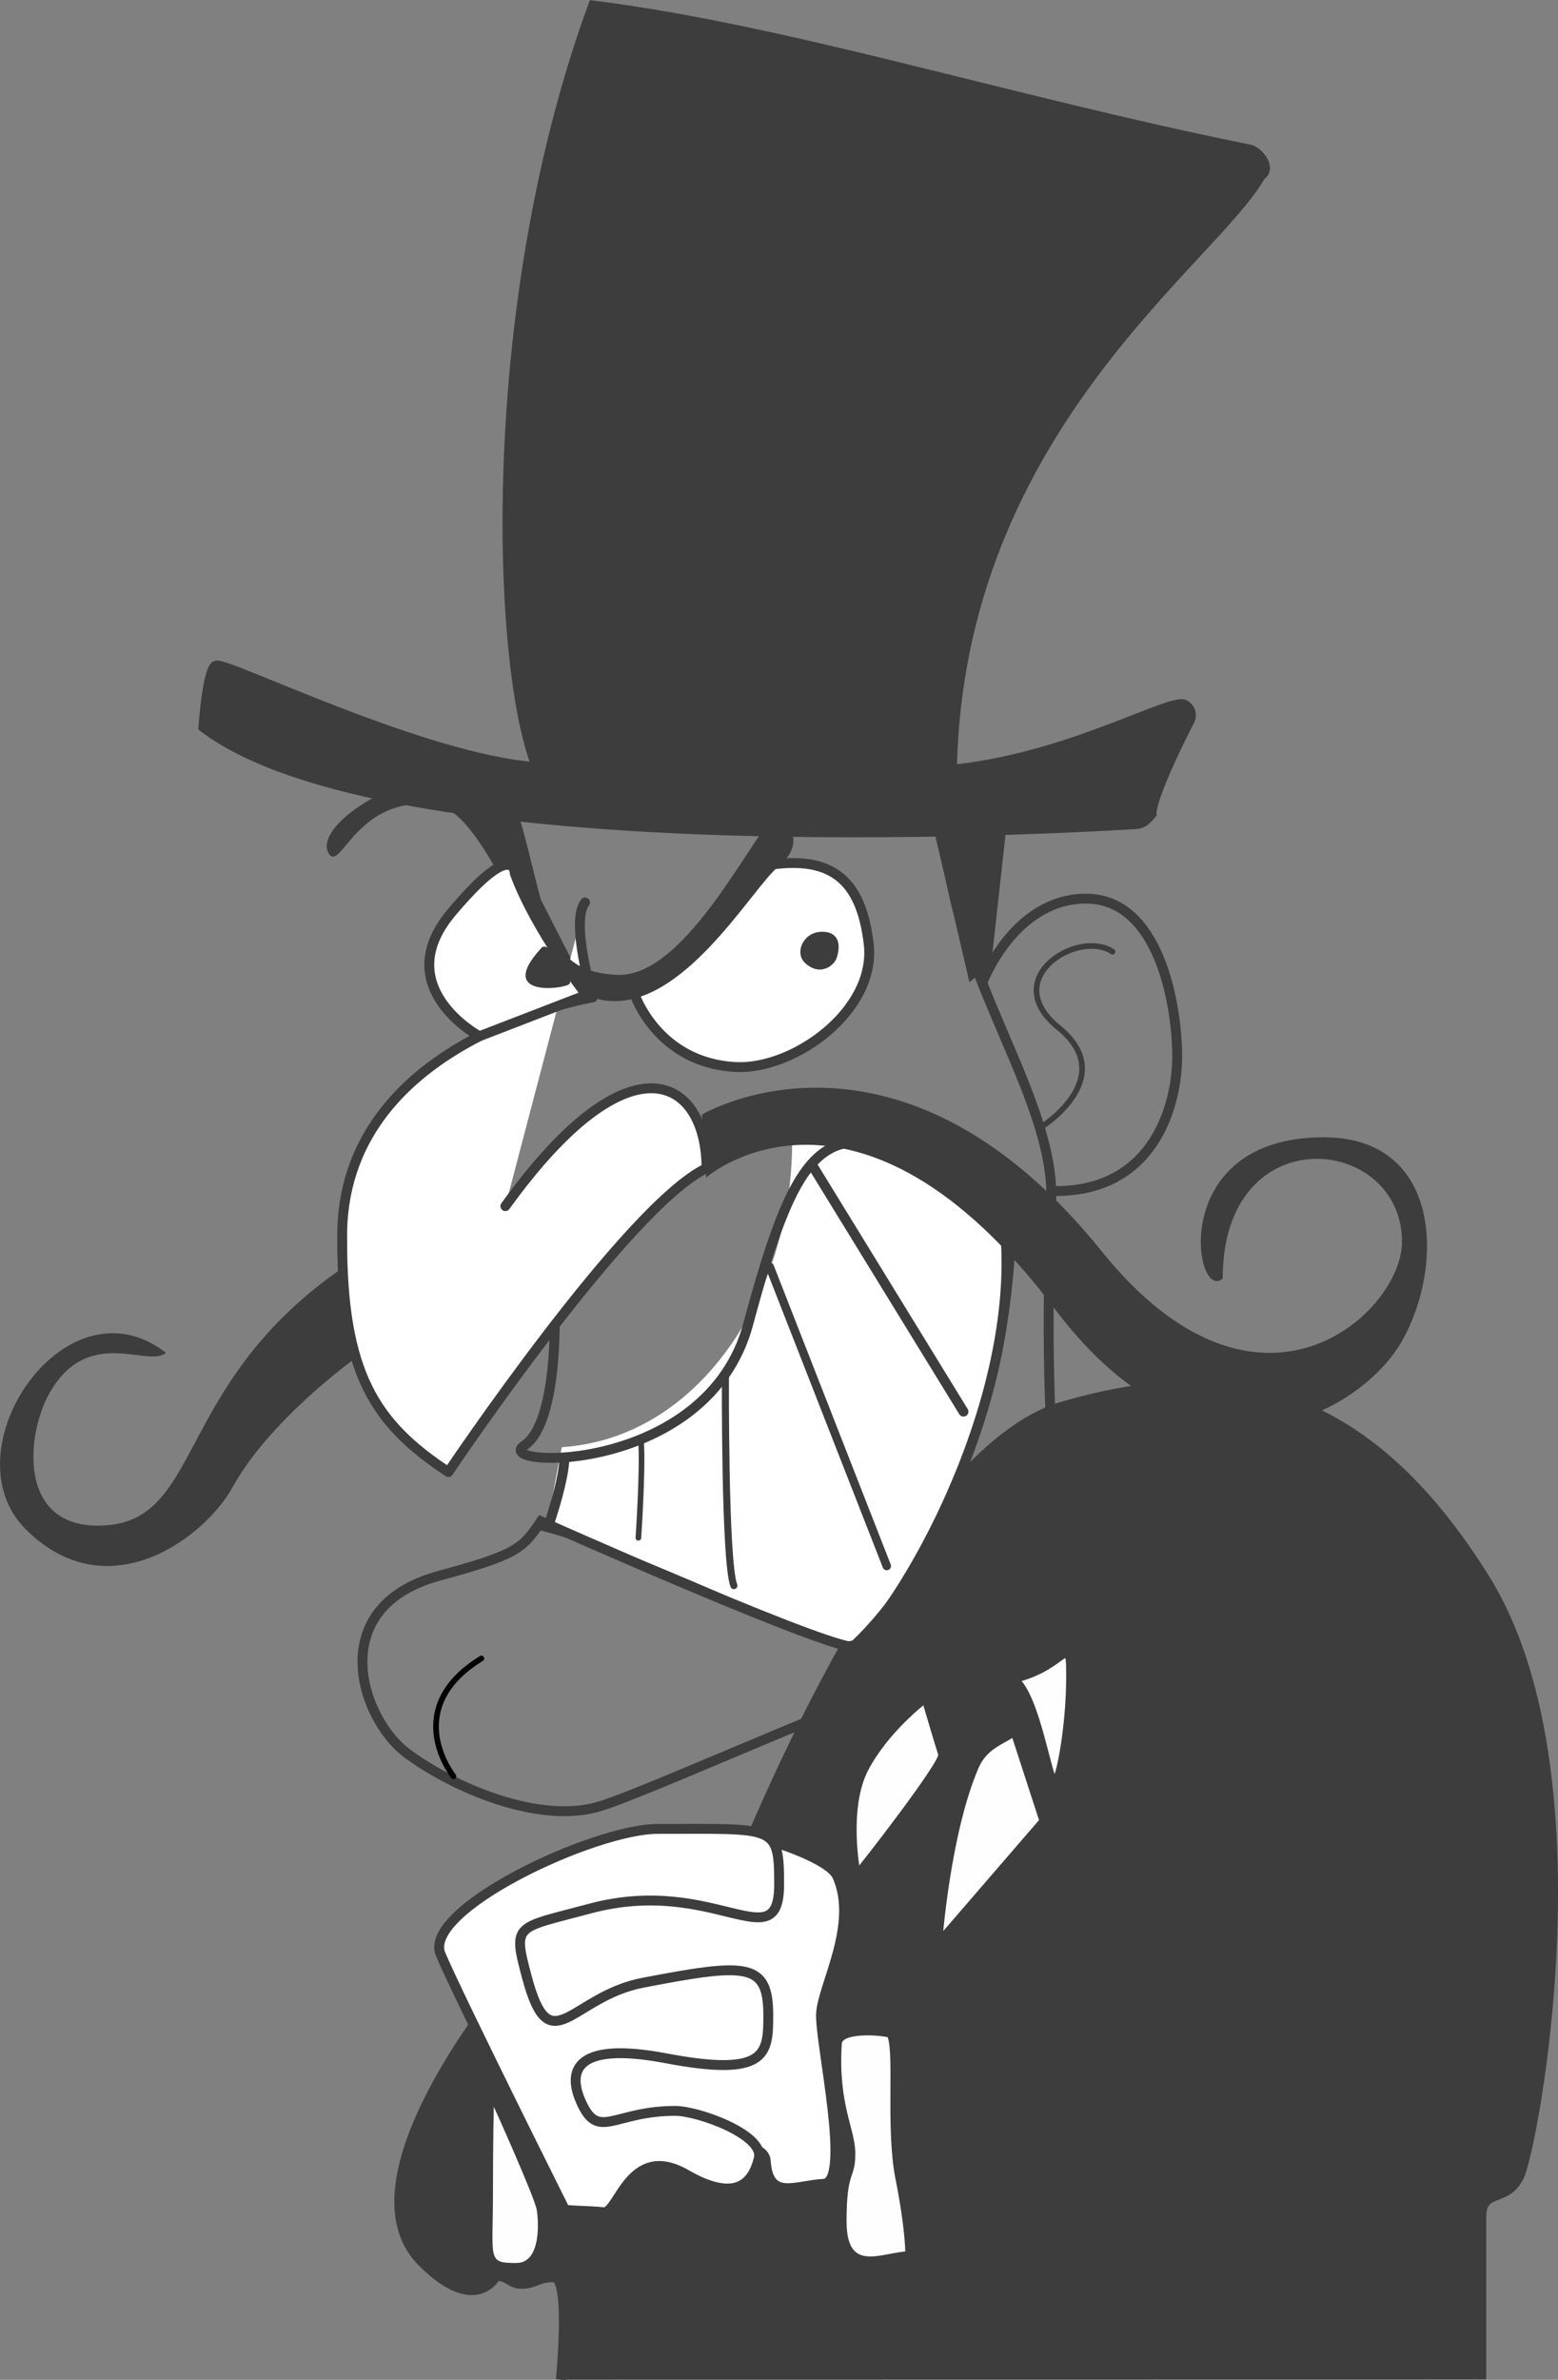 <?xml version="1.0" encoding="UTF-8"?> <!-- Generator: Adobe Illustrator 23.0.0, SVG Export Plug-In . SVG Version: 6.00 Build 0) --> <svg xmlns="http://www.w3.org/2000/svg" xmlns:xlink="http://www.w3.org/1999/xlink" id="Слой_1" x="0px" y="0px" viewBox="0 0 1104.6 1686.4" style="enable-background:new 0 0 1104.6 1686.4;" xml:space="preserve"><rect x="0" y="0" width="1104.6" height="1686.4" fill="#808080" stroke="none"/> <style type="text/css"> .st0{fill-rule:evenodd;clip-rule:evenodd;fill:#3D3D3D;stroke:#3D3D3D;stroke-width:7;} .st1{fill-rule:evenodd;clip-rule:evenodd;fill:none;stroke:#3D3D3D;stroke-width:7;} .st2{fill-rule:evenodd;clip-rule:evenodd;fill:#FFFFFF;} .st3{fill-rule:evenodd;clip-rule:evenodd;fill:#FFFFFF;stroke:#3D3D3D;stroke-width:7;stroke-linecap:round;stroke-linejoin:round;} .st4{fill:none;stroke:#3D3D3D;stroke-width:6;stroke-linecap:round;} .st5{fill:none;stroke:#3D3D3D;stroke-width:5;stroke-linecap:round;} .st6{fill:none;stroke:#3D3D3D;stroke-width:4;stroke-linecap:round;} .st7{fill:none;stroke:#3D3D3D;stroke-width:7;} .st8{fill-rule:evenodd;clip-rule:evenodd;fill:#FFFFFF;stroke:#3D3D3D;stroke-width:7;} .st9{fill-rule:evenodd;clip-rule:evenodd;fill:#3D3D3D;stroke:#3D3D3D;} .st10{fill-rule:evenodd;clip-rule:evenodd;fill:#3D3D3D;} .st11{fill:none;stroke:#000000;stroke-width:4;stroke-linecap:round;} .st12{fill-rule:evenodd;clip-rule:evenodd;fill:#FEFEFE;stroke:#3D3D3D;stroke-width:4;} .st13{fill-rule:evenodd;clip-rule:evenodd;fill:#FEFEFE;} .st14{fill:none;stroke:#3D3D3D;stroke-width:7;stroke-linecap:round;} .st15{fill:none;stroke:#3D3D3D;stroke-width:3;} </style> <path id="path1786" class="st0" d="M1050.2,1686.1c0,0,0-92.7,0-114.6s17-9.7,26.8-29.2s60.9-287.4-24.4-423.8 C967.4,982.1,870,962.7,753.1,996.8c-116.9,34.1-233.8,338.5-233.8,338.5s-153.4,56-185.1,102.3s-75.2,124.9-34.8,165.3 c38,38,52.2,10,52.2,10c7.7-0.9,10.7,5.5,17.6,5.5c10.5,0,11.3-4.7,23.5-4.7c12.2,0,4.9,72.5,4.9,72.5"></path> <path id="path1766" class="st1" d="M696.8,695.7c0,0,22.1-58.9,73.2-58.9s64.3,73.3,64.6,110.7c0.3,35-16.1,96.5-86.1,96.5"></path> <path id="path1820" class="st2" d="M398.3,1025.5l-10.8,56.7l213.9,86.4c0,0,87-50.3,113.2-273c6.7-56.6-153-102.2-153-85.6 C561.6,913.5,498.2,1018.8,398.3,1025.5z"></path> <path id="path1764" class="st1" d="M412.1,701.3l-62.5,29.1L343.7,882l49.5,48.1c0,0,2.7,78-21.5,94.2 c-24.2,16.1,130,21.3,158.8-86.1c28.7-107,46.5-134,89.6-128.6c19.4,2.4-2.2-25.8,90.5,46.2c22.5,139.6-88.7,311.1-107.5,311.1 c-32.3-5.4-219.6-88.9-219.6-88.9c-13.1,19.7-17.4,23.7-72.4,38.7c-81.6,22.3-55.1,101.3-22.8,125.5c32.3,24.2,94.2,51.1,137.2,37.7 s228.7-99.6,261-99.6c32.3,0,56.5-0.9,70-24.2c8-13.9-20.3-81.5-11.2-304.2c3.1-75.3-72.3-164-74.9-263.6 c-2-75.5-325.6-18.8-325.6-18.8L412.1,701.3z"></path> <path id="path1756" class="st0" d="M144.2,515.3c0,0,2.8-41.6,9-43.7c7.7-2.6,147.8,66.8,227.5,72c-28.3-69.4-38.6-325.1,39.8-539.7 C558.8,21.3,714.1,71.3,886.2,106c5.4,1.1,16.1,12.9,7.4,18.7c-33.8,60.1-214.1,179.9-218.7,420.7c77.9-7.6,145.8-46,162.9-46.5 c3.4-0.1,9.2,5.7,5.3,12.4c-28.3,55.3-26.7,65.5-26.7,65.5c-4,4.7-6.5,6.9-11.1,7.2C741.8,587.8,273.5,613.5,144.2,515.3z"></path> <path id="path1758" class="st3" d="M358.3,854.7c89.4-124,142.6-89.7,142.6-26.9c-56.5,26.9-183,215.3-183,215.3 c-52.4-34.4-75.3-70.3-75.3-164.1c-2.7-142.6,177.6-172.2,177.6-172.2s-16.1-53.8-5.4-67.3"></path> <path id="path1770" class="st4" d="M545.7,897.6l83,212.1"></path> <path id="path1772" class="st5" d="M514.3,975.7c0,0-0.6,131.3,6,147.9"></path> <path id="path1774" class="st6" d="M454.5,1021.6c1.4,20-1.9,68.1-1.9,68.1"></path> <path id="path1776" class="st7" d="M400.2,1032.3c0,17.3-12.6,52.5-12.6,52.5"></path> <path id="path1778" class="st8" d="M450,704.8c0,0,16.3,48.5,71.6,51.3c41.5,2.1,99.8-40.2,94.3-87.2c-5.5-47-27.7-63.6-74.7-55.3"></path> <path id="path1780" class="st9" d="M498.2,790.1c0,0,138.2-82.2,282.5,96.9c111.8,138.8,213.8,43.6,213.8-7 c0-76.7-128.1-89.9-128.1,25.8c-18.8,16.1-38.2-99.4,72.1-99.4c83.7,0,84.9,92,54.7,144.2c-28.7,49.8-140.4,115.4-244.9-23.3 c-139.9-185.7-247.2-93.9-247.2-93.9L498.2,790.1z"></path> <path id="path1782" class="st9" d="M249.6,963.6c0,0-59,42.6-85.2,90.1c-19.1,34.7-87.6,87.8-145.9,29.5 c-55.2-55.2,27.9-178.6,98.3-124.6c-12.5,9.6-54.7-19.4-81.9,27.9c-16.9,29.3-23,95.1,34.4,95.1c75.5,0,52.4-96.7,170.4-180.3"></path> <path id="path1784" class="st10" d="M581.6,660.3c-12.5,0.8-18.5,15.3-10.6,22.3c11,9.7,20.5,1.1,22.1-3.5 C596.9,667.7,593.5,659.6,581.6,660.3z"></path> <path id="path1788" class="st11" d="M321.5,1258.7c-10.3-13.8-29.3-53.4,19.8-83.5"></path> <path id="path1790" class="st10" d="M713.3,588l-10.6,95.4l-15.4,12.6l-25.6-109.8L713.3,588z"></path> <path id="path1798" class="st9" d="M233.4,604.4c-15.4-26.6,115.1-97.5,136.9-16.3c18.5,68.9,18.1,101.1,67.5,103.2 c51.2,2.1,101.6-111.9,111.9-110.2s20.7,17.2,1.7,32.7c-18.9,15.5-67.6,102-122.3,94.7c-51.7-6.9-79-133.3-120.6-138.7 C252.9,562.7,241.1,617.8,233.4,604.4z"></path> <path id="path1800" class="st8" d="M339.9,734.3c0,0-64.5-34.6-19.7-87.8c44.8-53.2,44.8-27.5,44.8-27.5c14.9,40.6,50.8,86,50.8,86 L339.9,734.3z"></path> <path id="path1802" class="st10" d="M383.5,672.1c5.1-7.4,23.9,19.1,20.3,25.1C400.8,700.8,351.2,707.4,383.5,672.1z"></path> <path id="path1768" class="st6" d="M738.7,798.3c0,0,55.3-34.8,11.8-70.1c-43.1-35,14-70,38.3-53.8"></path> <path id="path1808" class="st8" d="M546.7,1304.6c0,0,41.3,12.4,46.9,24.9c15.3,34.4-10.5,77.4-11.5,97.5 c-1,20.1,22,119.5,1.9,120.5c-20.1,1-39.2,12.4-41.1-16.3c-1.9-28.7-149.2,1.9-149.2,1.9l-43-192.4 C350.7,1340.7,472.1,1286.4,546.7,1304.6z"></path> <path id="path1806" class="st8" d="M400.4,1565.6c0,0-74.6-149.2-88-180.7c-13.4-31.6,108.6-88.9,153.9-88.9 c83.1,0,86.1-3.3,86.1,39.2c0,54.5-46.1-6.3-133.9,17.2c-53,14.2-55.2,10.4-44.9,48.8c16.5,61.6,31.2,13.6,82.2,3.8 c73.9-14.2,88.9-14.4,88.9,23.2c0,27.3-1.2,43.9-72.7,30.3c-61.7-11.7-70.5,7.2-60.2,30.6c12.4,28.4,23,6.7,66.9,6.7 c16.3,0,63.2,16.9,59.3,33.5c-4.6,19.3-17.7,31-51.6,11.5c-39.7-22.9-47.8,27.7-58.3,26.8C417.6,1566.5,400.4,1566.5,400.4,1565.6z"></path> <path id="path1810" class="st12" d="M607.9,1326.5c0,0-8.6-44.9,5.7-72.7c14.3-27.7,42.1-48.8,42.1-48.8s9.6,32.5,11.5,38.2 C669,1249.1,607.9,1327.5,607.9,1326.5z"></path> <path id="path1812" class="st12" d="M666.2,1374.4c0,0,5.7-75.6,25.6-122.1c6.4-15,18.6-17.8,27-23.9l20.1,61.8L666.2,1374.4z"></path> <path id="path1814" class="st13" d="M596.8,1448.4c0-7,22.4-7,32.6-4.8c4.6,13.8-1.4,65.8,5.5,100.5c6.9,34.6,6.9,51.3,6.9,51.3 c-20.1,2.1-41.6,13.9-41.6-21.5c0-36.8,6.2-29.1,6.2-47.8C606.5,1508.7,594.1,1491.6,596.8,1448.4z"></path> <path id="path1816" class="st13" d="M350.1,1492.8c0,0,29.1,64.4,30.5,73.4c1.4,9,2.8,37.4-14.5,37.4c-20.9,0-16.6-2.1-16.6-49.2 C349.5,1517.7,350.1,1492.8,350.1,1492.8z"></path> <path id="path1818" class="st12" d="M720.4,1190.2c15,11.7,24.1,73.4,27.5,70.9c3.3-2.5,10-39.2,10-72.5 C757.9,1156.9,757,1181,720.4,1190.2z"></path> <path id="path4441" class="st14" d="M576.6,826.9l106.5,173.4"></path> <path id="path6193" class="st15" d="M383.5,1083c87.3,22.6,203.8,88.9,221.6,80.8c0,0,103.7-91.7,113.3-282.2"></path> </svg> 